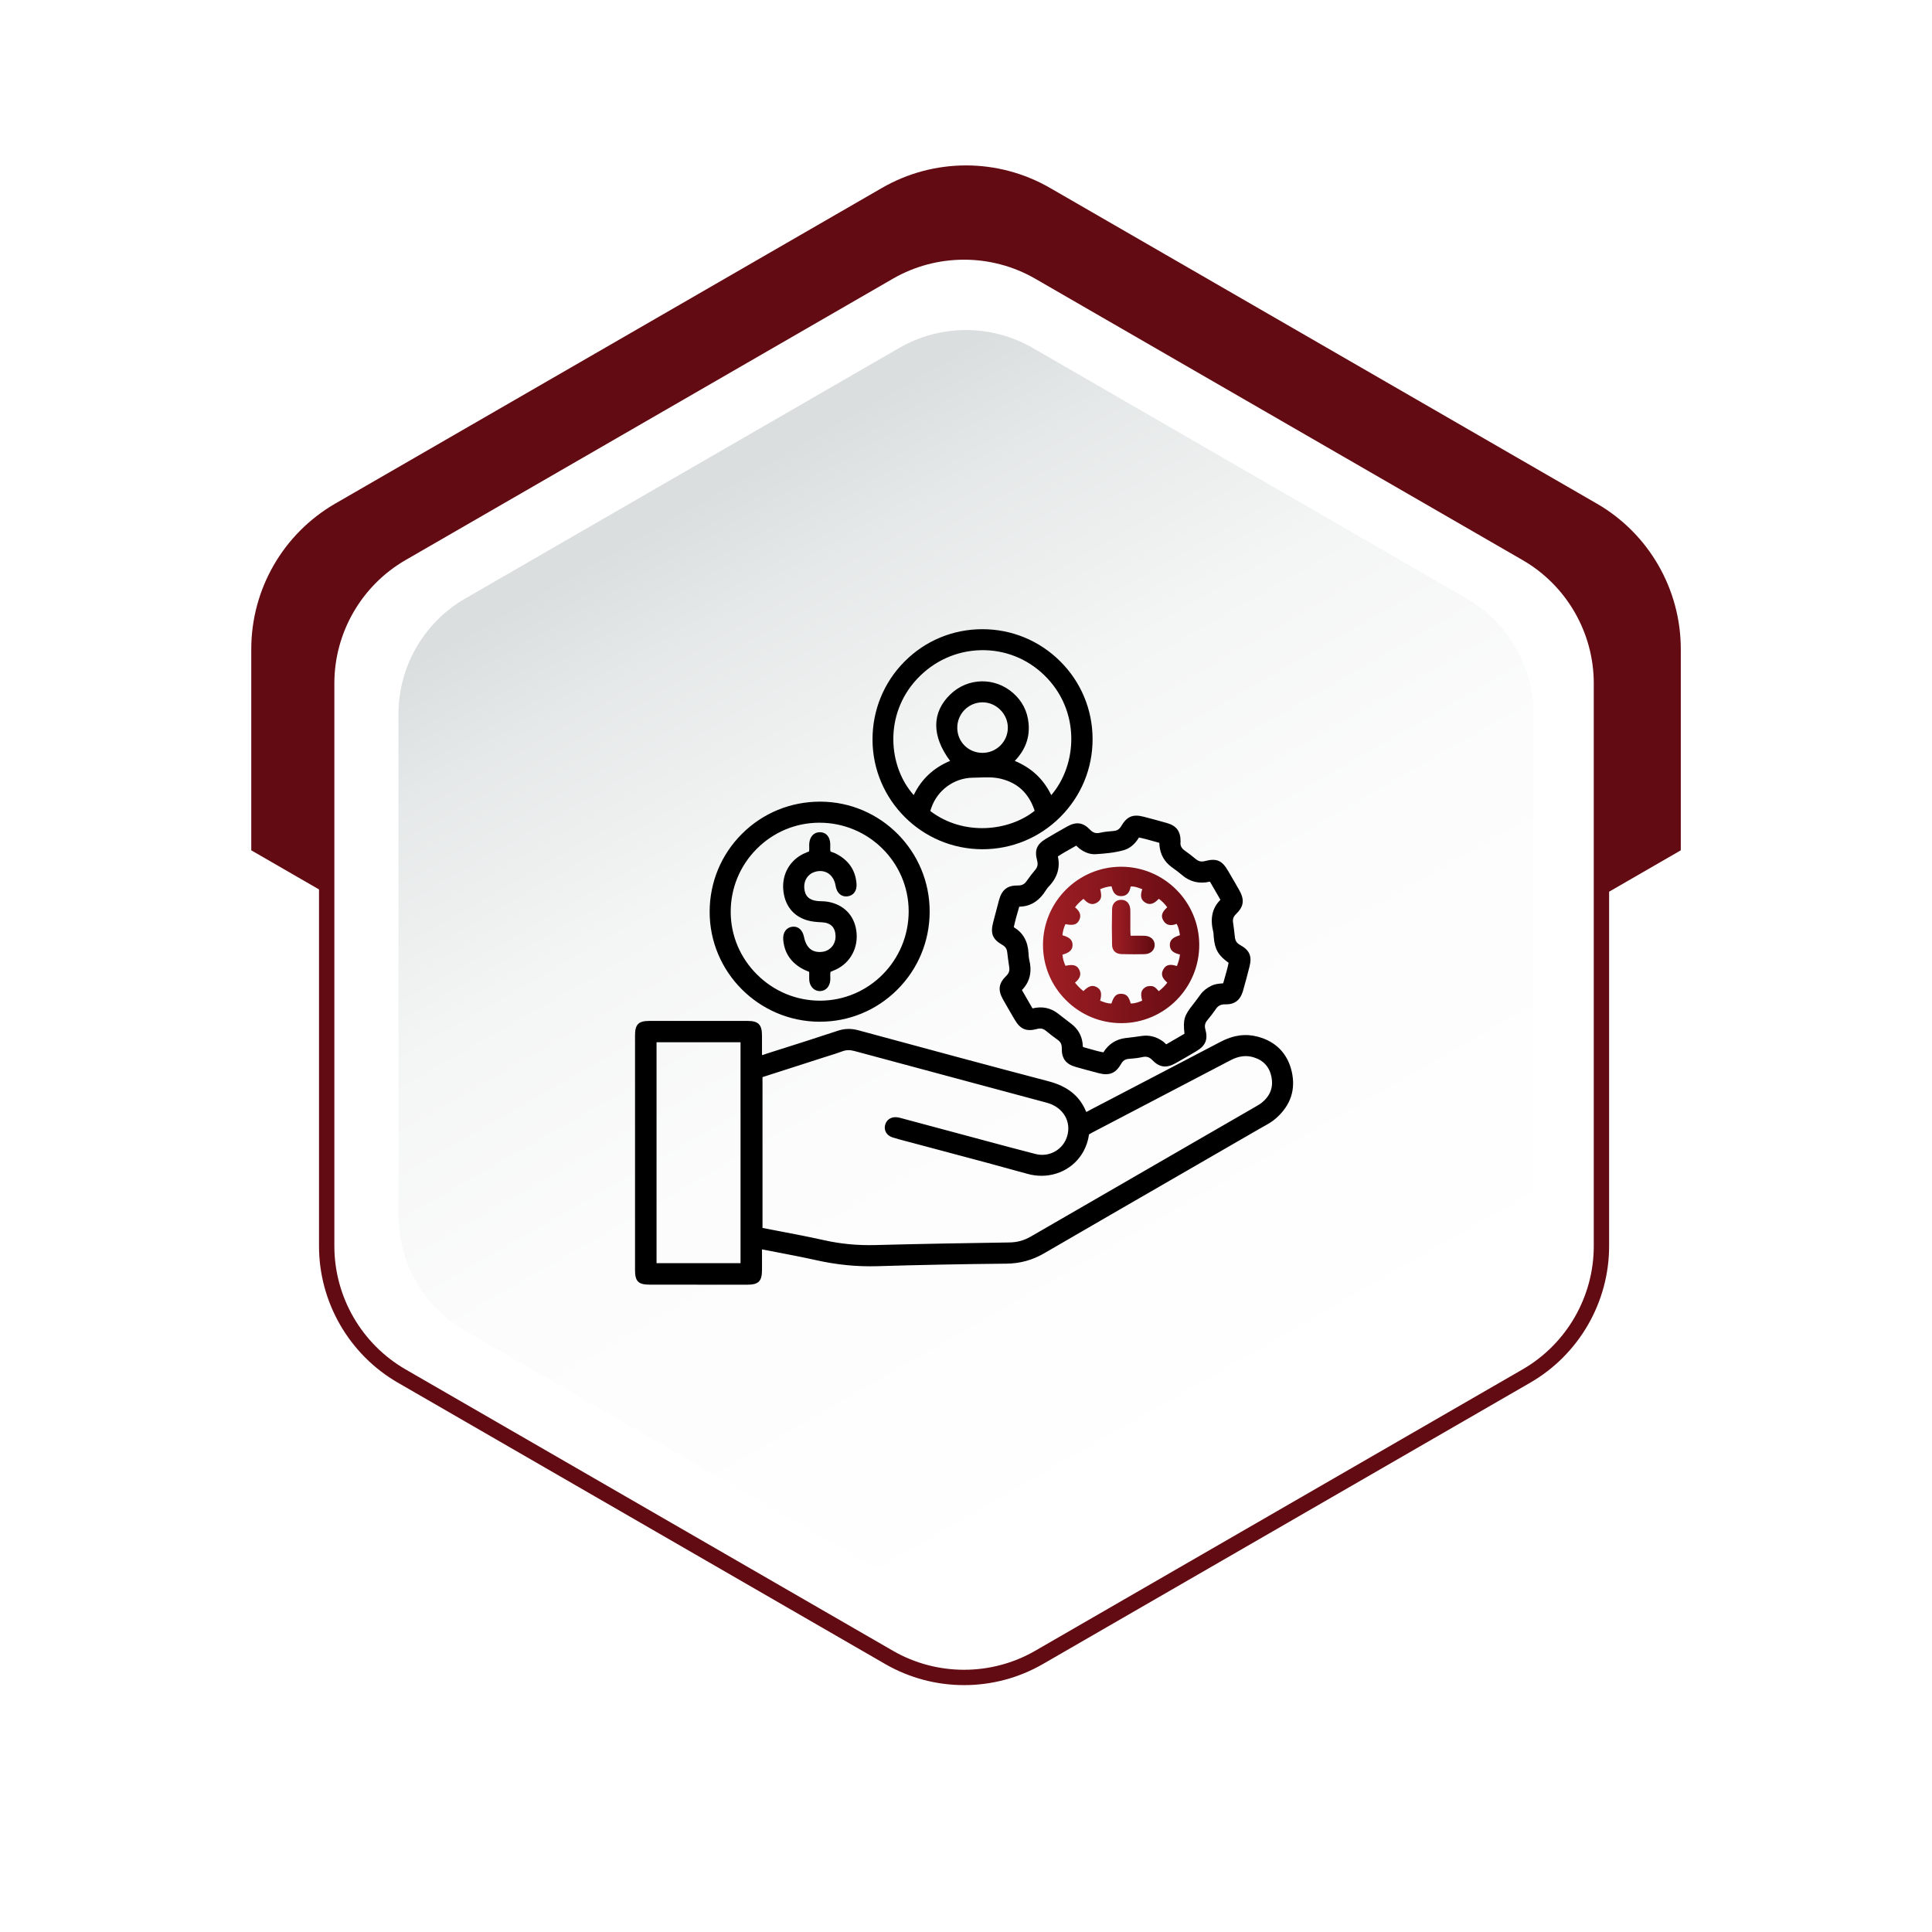 <svg xmlns="http://www.w3.org/2000/svg" xmlns:xlink="http://www.w3.org/1999/xlink" id="Layer_1" data-name="Layer 1" viewBox="0 0 1500 1500"><defs><style>      .cls-1 {        fill: url(#linear-gradient-2);      }      .cls-2 {        fill: url(#linear-gradient-4);      }      .cls-3 {        fill: url(#linear-gradient-3);      }      .cls-4 {        fill: url(#linear-gradient-5);      }      .cls-5 {        fill: #fff;        filter: url(#drop-shadow-2);      }      .cls-6 {        fill: url(#linear-gradient);      }      .cls-7 {        fill: #630b12;      }    </style><filter id="drop-shadow-2" x="171.28" y="116.18" width="1307.52" height="1415.76" filterUnits="userSpaceOnUse"></filter><linearGradient id="linear-gradient" x1="966.66" y1="1126.54" x2="537.88" y2="379.43" gradientUnits="userSpaceOnUse"><stop offset="0" stop-color="#fff"></stop><stop offset=".44" stop-color="#fcfcfc"></stop><stop offset=".68" stop-color="#f4f5f5"></stop><stop offset=".88" stop-color="#e6e9e9"></stop><stop offset=".99" stop-color="#dadede"></stop></linearGradient><linearGradient id="linear-gradient-2" x1="810.78" y1="733.65" x2="930.09" y2="733.65" gradientUnits="userSpaceOnUse"><stop offset="0" stop-color="#9f1e24"></stop><stop offset="1" stop-color="#630b12"></stop></linearGradient><linearGradient id="linear-gradient-3" x1="809.78" y1="733.65" x2="931.09" y2="733.65" xlink:href="#linear-gradient-2"></linearGradient><linearGradient id="linear-gradient-4" x1="864.23" y1="719.74" x2="895.5" y2="719.74" xlink:href="#linear-gradient-2"></linearGradient><linearGradient id="linear-gradient-5" x1="863.24" y1="719.74" x2="896.5" y2="719.74" xlink:href="#linear-gradient-2"></linearGradient></defs><path class="cls-5" d="M1154.64,453.12l-194.09-112.06-156.63-90.43c-33.37-19.27-74.49-19.27-107.86,0l-350.72,202.49c-33.37,19.27-53.93,54.88-53.93,93.41v404.97c0,38.54,20.56,74.15,53.93,93.41l350.72,202.49c33.37,19.27,74.49,19.27,107.86,0l350.72-202.49c33.37-19.27,53.93-54.88,53.93-93.41v-404.97c0-38.54-20.56-74.15-53.93-93.41Z"></path><path class="cls-6" d="M1138.8,464.7l-186.49-107.67-150.5-86.89c-32.07-18.51-71.57-18.51-103.64,0l-336.98,194.56c-32.07,18.51-51.82,52.73-51.82,89.76v389.11c0,37.03,19.75,71.24,51.82,89.76l336.98,194.56c32.07,18.51,71.57,18.51,103.64,0l336.98-194.56c32.07-18.51,51.82-52.73,51.82-89.76v-389.11c0-37.03-19.75-71.24-51.82-89.76Z"></path><path class="cls-7" d="M1239.67,390.95l-234.86-135.6-189.54-109.43c-40.39-23.32-90.14-23.32-130.53,0l-424.4,245.03c-40.39,23.32-65.26,66.41-65.26,113.04v156.2l60.08,34.68v-164.36c0-41.58,22.19-80.01,58.2-100.8l378.46-218.5c36.01-20.79,80.38-20.79,116.4,0l378.46,218.5c36.01,20.79,58.2,59.22,58.2,100.8v164.36l60.08-34.68v-156.2c0-46.63-24.88-89.72-65.26-113.04Z"></path><path class="cls-7" d="M748.5,1308.32c-21.15,0-42.31-5.45-61.18-16.34l-378.46-218.5c-37.73-21.79-61.18-62.39-61.18-105.96v-437c0-43.57,23.44-84.17,61.18-105.96l378.46-218.5c37.74-21.78,84.62-21.78,122.35,0l378.46,218.5c37.73,21.79,61.18,62.39,61.18,105.96v437c0,43.57-23.44,84.17-61.18,105.96l-378.46,218.5c-18.87,10.89-40.02,16.34-61.18,16.34ZM748.5,201.62c-19.09,0-38.19,4.92-55.22,14.75l-378.46,218.5c-34.06,19.67-55.22,56.31-55.22,95.64v437c0,39.33,21.16,75.98,55.22,95.65l378.46,218.5c34.06,19.66,76.38,19.66,110.44,0l378.46-218.5c34.06-19.67,55.22-56.31,55.22-95.65v-437c0-39.33-21.16-75.98-55.22-95.64l-378.46-218.5c-17.03-9.83-36.13-14.75-55.22-14.75Z"></path><g><g><path d="M1000.9,832.15c-3.13-13.35-11.68-21.88-24.96-25.39-9.58-2.53-18.62-.77-27.34,3.81-33.55,17.62-67.16,35.13-100.77,52.65-1.74.91-3.39,2.2-5.74,2.36-4.96-13.64-14.97-20.63-28.59-24.2-49.24-12.91-98.38-26.24-147.52-39.56-5.18-1.4-9.9-1.36-15.04.36-18.21,6.08-36.52,11.83-54.82,17.63-1.92.61-3.78,1.72-6.53,1.24,0-5.71.03-11.51,0-17.31-.04-7.2-1.97-9.13-9.2-9.13-25.41-.02-50.82-.02-76.24,0-7.27,0-9.12,1.86-9.13,9.11,0,60.79,0,121.58,0,182.37,0,7.62,1.7,9.3,9.41,9.3,25.24,0,50.48.01,75.72,0,7.6,0,9.4-1.79,9.44-9.37.03-5.97,0-11.95,0-18.5,15.4,3.04,29.93,5.62,44.3,8.84,15.66,3.5,31.37,5.15,47.46,4.66,33.29-1.02,66.6-1.63,99.9-1.96,10.29-.1,19.42-2.55,28.31-7.72,55.76-32.41,111.66-64.58,167.49-96.85,4.15-2.4,8.53-4.49,12.17-7.68,10.57-9.29,14.88-20.88,11.65-34.67ZM576.95,982.7h-69.2v-175.49h69.2v175.49ZM981.08,857.54c-1.84,1.51-3.99,2.67-6.06,3.87-57.93,33.46-115.88,66.88-173.77,100.41-5.52,3.2-11.17,4.73-17.57,4.82-34.68.51-69.36,1.11-104.02,2.02-13.65.36-26.99-.84-40.32-3.83-16.22-3.64-32.61-6.53-49.32-9.82v-120.22c16.18-5.2,32.17-10.34,48.16-15.48,5.06-1.63,10.18-3.1,15.15-4.96,3.55-1.33,6.83-1.31,10.49-.32,49.81,13.46,99.66,26.78,149.48,40.18,13.51,3.63,20.83,15.69,17.26,28.19-3.3,11.55-15.15,18.53-27.04,15.49-17.77-4.54-35.46-9.38-53.18-14.12-16.89-4.52-33.77-9.07-50.66-13.59-1.16-.31-2.33-.64-3.52-.76-3.55-.37-6.25,1.42-7.05,4.57-.77,3.02.83,6.04,4.33,7.14,5.23,1.65,10.57,2.94,15.86,4.36,29.63,7.96,59.33,15.67,88.88,23.94,19.83,5.55,37.98-5.29,43.68-21.93.89-2.59,1.5-5.26,1.74-7.94,1.23-.71,2.24-1.35,3.3-1.9,35.86-18.75,71.74-37.49,107.59-56.26,6.19-3.24,12.58-4.48,19.37-2.41,8.51,2.59,13.7,8.45,15.32,17.06,1.62,8.63-1.3,15.92-8.1,21.5Z"></path><path d="M541.38,997.4c-12.31,0-24.62,0-36.94,0-8.84,0-11.4-2.54-11.4-11.29,0-60.79,0-121.58,0-182.37,0-8.4,2.7-11.1,11.12-11.1,25.41-.02,50.83-.02,76.24,0,8.32,0,11.15,2.81,11.2,11.12.02,4.02.02,8.05.01,12.05v3.35c.89-.11,1.7-.41,2.59-.75.45-.17.89-.33,1.33-.47l7.32-2.32c15.59-4.93,31.71-10.04,47.47-15.3,5.38-1.8,10.53-1.93,16.19-.39l7.61,2.06c45.82,12.41,93.2,25.25,139.89,37.49,14.97,3.92,24.34,11.52,29.34,23.84.78-.27,1.51-.69,2.32-1.16.41-.24.82-.47,1.24-.69l6.24-3.25c31-16.16,63.05-32.87,94.53-49.39,9.87-5.18,19.28-6.48,28.78-3.97,14.02,3.7,23.14,13,26.39,26.87,3.33,14.22-.8,26.54-12.28,36.62-2.98,2.62-6.39,4.51-9.69,6.34-.94.52-1.87,1.04-2.8,1.57-17.36,10.03-34.72,20.06-52.09,30.08-37.85,21.85-76.98,44.44-115.4,66.77-9.07,5.27-18.65,7.88-29.29,7.99-35.66.35-68.32.99-99.86,1.96-15.94.49-31.62-1.05-47.95-4.7-9.89-2.21-19.73-4.1-30.15-6.1-3.86-.74-7.76-1.49-11.72-2.26v3.61c0,4.28.01,8.37,0,12.47-.04,8.7-2.71,11.35-11.43,11.35-12.93,0-25.86,0-38.79,0ZM542.28,796.59c-12.71,0-25.41,0-38.12.01-6.2,0-7.13.93-7.13,7.11,0,60.79,0,121.58,0,182.37,0,6.48.83,7.3,7.41,7.3,25.24,0,50.48.01,75.72,0,6.51,0,7.41-.9,7.44-7.38.02-4.09.01-8.17,0-12.44v-6.05c0-.6.26-1.16.72-1.54s1.07-.53,1.65-.42c4.77.94,9.46,1.84,14.08,2.73,10.45,2,20.32,3.89,30.27,6.12,16,3.58,31.36,5.08,46.96,4.61,31.56-.96,64.25-1.6,99.94-1.96,10.07-.1,18.75-2.47,27.33-7.45,38.43-22.34,77.56-44.93,115.41-66.78,17.36-10.02,34.73-20.05,52.09-30.08.95-.55,1.9-1.08,2.86-1.61,3.26-1.81,6.34-3.51,8.99-5.84,10.28-9.04,13.99-20.04,11.03-32.71h0c-2.93-12.52-10.85-20.57-23.52-23.92-8.48-2.24-16.96-1.05-25.9,3.65-31.48,16.53-63.54,33.24-94.54,49.4l-6.24,3.25c-.36.19-.72.4-1.09.61-1.48.85-3.16,1.82-5.43,1.98-.88.06-1.71-.47-2.01-1.31-4.34-11.93-12.99-19.22-27.22-22.95-46.71-12.25-94.1-25.08-139.92-37.5l-7.61-2.06c-4.93-1.34-9.21-1.23-13.88.32-15.79,5.28-31.93,10.39-47.53,15.32l-7.32,2.32c-.38.12-.75.26-1.13.4-1.62.61-3.64,1.37-6.33.9-.96-.16-1.66-1-1.66-1.97v-5.28c.01-3.99.02-8,0-12.02-.04-6.08-1.11-7.14-7.21-7.15-12.71,0-25.41-.01-38.12-.01ZM576.95,984.7h-69.2c-1.1,0-2-.89-2-2v-175.49c0-1.1.89-2,2-2h69.2c1.1,0,2,.89,2,2v175.49c0,1.1-.89,2-2,2ZM509.74,980.7h65.21v-171.5h-65.21v171.5ZM674.93,970.73c-12.4,0-24.23-1.3-36.03-3.94-11.28-2.53-22.39-4.65-34.16-6.9-5.01-.96-10.04-1.92-15.11-2.92-.94-.18-1.61-1-1.61-1.96v-120.22c0-.87.56-1.64,1.39-1.9l48.15-15.48c1.45-.47,2.91-.92,4.37-1.38,3.54-1.1,7.19-2.24,10.69-3.55,3.74-1.4,7.46-1.52,11.71-.38,31.37,8.48,63.28,17.04,94.14,25.32,18.45,4.95,36.89,9.9,55.34,14.86,7.33,1.97,13.23,6.35,16.62,12.33,3.12,5.51,3.85,12.02,2.04,18.34-3.64,12.75-16.58,20.17-29.45,16.87-13.21-3.38-26.6-6.98-39.54-10.46-4.55-1.22-9.1-2.45-13.66-3.67-9.4-2.51-18.8-5.04-28.2-7.56-7.49-2.01-14.97-4.02-22.46-6.03l-.19-.05c-1.06-.28-2.05-.55-3.02-.65-2.55-.27-4.34.85-4.91,3.07-.54,2.14.63,4,3,4.75,3.78,1.19,7.71,2.22,11.51,3.21,1.42.37,2.85.74,4.27,1.13,9,2.42,18.01,4.81,27.02,7.21,20.3,5.4,41.3,10.98,61.87,16.74,17.78,4.98,35.52-3.9,41.25-20.66.87-2.54,1.42-5.05,1.65-7.48.06-.64.43-1.22.99-1.54.39-.23.77-.45,1.12-.66.77-.45,1.49-.88,2.25-1.28l37.66-19.69c23.31-12.18,46.62-24.37,69.93-36.57,7.24-3.79,14.07-4.62,20.88-2.55,9.16,2.79,14.94,9.22,16.7,18.6,1.72,9.18-1.32,17.28-8.79,23.41h0c-1.73,1.42-3.66,2.53-5.53,3.6l-.8.46c-17.3,10-34.61,19.99-51.91,29.98-39.95,23.07-81.25,46.92-121.85,70.43-5.75,3.33-11.81,4.99-18.54,5.09-30.64.45-66.95,1.04-104,2.02-1.6.04-3.2.06-4.78.06ZM592.02,953.37c4.51.88,9,1.74,13.47,2.59,11.28,2.15,22.94,4.38,34.29,6.92,12.98,2.91,26.01,4.14,39.83,3.78,37.07-.98,73.4-1.57,104.05-2.02,6.11-.09,11.38-1.54,16.6-4.55,40.6-23.51,81.91-47.36,121.86-70.43,17.31-9.99,34.61-19.98,51.91-29.98l.81-.47c1.8-1.03,3.51-2.01,4.98-3.22h0c6.37-5.23,8.86-11.82,7.4-19.59-1.49-7.94-6.18-13.16-13.94-15.52-5.76-1.75-11.6-1.01-17.87,2.27-23.3,12.2-46.62,24.39-69.93,36.57l-37.66,19.69c-.66.35-1.31.73-2.06,1.18-.09.06-.19.11-.29.17-.3,2.42-.88,4.89-1.73,7.38-5.23,15.28-19.33,24.73-35.1,24.74-3.61,0-7.31-.5-11.01-1.53-20.55-5.75-41.53-11.33-61.82-16.72-9.01-2.4-18.03-4.79-27.03-7.21-1.41-.38-2.83-.75-4.24-1.12-3.85-1.01-7.83-2.05-11.7-3.27-4.34-1.37-6.72-5.38-5.66-9.54,1.06-4.15,4.66-6.54,9.19-6.06,1.28.13,2.48.46,3.64.77l.19.05c7.49,2.01,14.98,4.02,22.46,6.03,9.4,2.52,18.79,5.05,28.19,7.56,4.55,1.22,9.11,2.44,13.66,3.67,12.93,3.48,26.31,7.08,39.5,10.45,10.76,2.75,21.58-3.44,24.62-14.1,1.51-5.28.91-10.7-1.68-15.27-2.85-5.04-7.89-8.75-14.18-10.44-18.44-4.96-36.89-9.91-55.34-14.86-30.86-8.28-62.77-16.84-94.15-25.32-3.44-.93-6.3-.85-9.27.26-3.6,1.35-7.31,2.51-10.9,3.62-1.45.45-2.89.9-4.33,1.37l-46.77,15.04v117.12Z"></path></g><g><path d="M762.74,657.35c46.12.01,83.57-37.43,83.53-83.52-.03-46.08-37.53-83.41-83.7-83.34-46.13.08-83.26,37.47-83.16,83.76.1,45.9,37.38,83.08,83.33,83.09ZM805.09,630.6c-21.67,17.88-58.72,20.21-84.48.3-.62-1.53.1-2.95.6-4.38,5-14.39,18.66-24.5,33.94-24.72,7.51-.11,15.09-.93,22.52.91,13.54,3.36,22.45,11.82,27.12,24.88.35.97.62,1.96.31,3.01ZM741.22,565.02c-.02-11.94,9.64-21.68,21.53-21.73,11.76-.05,21.69,9.85,21.72,21.64.03,11.87-9.69,21.57-21.64,21.58-12.05.02-21.6-9.48-21.61-21.5ZM710.57,525.76c27.53-29.43,72.97-30.72,101.54-3.04,30.13,29.19,26.71,73.97,3.54,98.21-6.07-14.2-16.36-23.96-31.37-29.42,8.91-8.29,13.41-17.96,12.34-29.64-.81-8.89-4.66-16.46-11.42-22.38-13.32-11.66-33.2-11.21-45.9.98-14.26,13.68-13.8,31.84,1.57,51.18-14.48,5.29-24.86,14.92-30.84,29.17-21.51-21.46-27.39-65.19.55-95.07Z"></path><path d="M762.77,659.35h-.03c-46.95-.02-85.23-38.18-85.32-85.09-.05-22.92,8.77-44.45,24.83-60.62,16.06-16.17,37.48-25.1,60.33-25.14h.15c22.81,0,44.25,8.85,60.41,24.94,16.19,16.12,25.12,37.57,25.14,60.39.02,22.82-8.87,44.28-25.03,60.45-16.16,16.17-37.64,25.07-60.47,25.07ZM762.72,492.49h-.14c-21.77.04-42.2,8.55-57.5,23.96-15.31,15.42-23.71,35.94-23.67,57.8.09,44.71,36.58,81.09,81.33,81.1h.03c21.77,0,42.24-8.49,57.65-23.9,15.4-15.41,23.88-35.87,23.86-57.62-.02-21.75-8.53-42.19-23.96-57.56-15.4-15.34-35.85-23.78-57.6-23.78ZM763.09,646.91c-15.55,0-31.25-4.81-43.7-14.43-.28-.22-.5-.51-.63-.84-.82-2.03-.14-3.88.36-5.22.07-.19.14-.37.2-.56,5.34-15.35,19.72-25.82,35.8-26.06,1.57-.02,3.15-.08,4.72-.13,5.99-.21,12.18-.42,18.31,1.1,13.96,3.47,23.56,12.26,28.52,26.15.46,1.27.81,2.67.34,4.25-.11.38-.34.72-.64.97-11.93,9.84-27.53,14.77-43.27,14.77ZM722.36,629.74c26.08,19.73,61.3,15.46,80.86-.19-.02-.36-.14-.78-.32-1.28-4.55-12.72-12.96-20.45-25.72-23.61-5.59-1.39-11.24-1.19-17.21-.98-1.6.06-3.2.11-4.8.13-14.4.21-27.3,9.61-32.08,23.38-.07.21-.15.42-.23.63-.32.85-.52,1.44-.49,1.93ZM805.09,630.6h0,0ZM815.64,622.93c-.12,0-.24-.01-.36-.03-.66-.12-1.22-.56-1.48-1.18-5.9-13.81-15.79-23.08-30.22-28.33-.65-.24-1.14-.8-1.27-1.48-.14-.68.09-1.39.6-1.86,8.85-8.23,12.68-17.39,11.71-27.99-.77-8.4-4.39-15.48-10.75-21.06-12.59-11.03-31.16-10.63-43.2.92-13.46,12.91-12.84,30.14,1.75,48.5.4.5.53,1.17.36,1.78s-.63,1.11-1.24,1.33c-14.03,5.12-24.02,14.57-29.68,28.06-.26.61-.8,1.06-1.45,1.19-.65.13-1.33-.08-1.8-.55-22.74-22.68-27.96-67.42.5-97.85l1.46,1.36-1.46-1.36c13.76-14.71,32.27-23.09,52.12-23.58,19.56-.48,38.14,6.78,52.27,20.47,14.41,13.95,22.35,32.56,22.37,52.39.02,18.41-6.83,36.14-18.77,48.63-.38.4-.9.62-1.44.62ZM787.87,590.77c13,5.41,22.31,14.14,28.33,26.57,20.26-23.58,23.01-65.59-5.49-93.19-13.35-12.93-30.88-19.79-49.39-19.34-18.77.46-36.28,8.39-49.3,22.31-26.02,27.82-22.29,68.24-2.61,90.18,5.9-12.3,15.38-21.21,28.24-26.53-14.42-19.41-14.36-37.7.26-51.73,13.54-13,34.43-13.45,48.59-1.05,7.16,6.27,11.23,14.24,12.09,23.7,1,10.97-2.51,20.51-10.73,29.08ZM762.8,588.52c-13.21,0-23.56-10.31-23.58-23.49-.02-13.03,10.53-23.68,23.52-23.73,6.24-.03,12.13,2.44,16.65,6.94,4.54,4.52,7.05,10.44,7.07,16.69.01,6.28-2.44,12.19-6.92,16.65-4.47,4.46-10.41,6.92-16.71,6.93h-.03ZM762.83,545.29h-.07c-10.79.04-19.56,8.89-19.54,19.73h0c.02,10.94,8.62,19.5,19.59,19.5h.03c5.24,0,10.18-2.05,13.9-5.76,3.72-3.71,5.75-8.61,5.74-13.82-.01-5.18-2.1-10.11-5.89-13.87-3.75-3.73-8.63-5.78-13.75-5.78Z"></path></g><g><path d="M829.51,643.44c-5.54,3.09-11.03,6.28-16.48,9.53-6.33,3.76-7.83,7.43-5.9,14.64.92,3.44.44,6.34-1.92,9.09-2.34,2.73-4.5,5.63-6.58,8.57-2.05,2.9-4.58,4.26-8.24,4.21-7.45-.1-10.88,2.66-12.87,9.95-1.59,5.78-3.08,11.6-4.57,17.4-1.94,7.51-.51,11.2,6.15,14.99,2.97,1.69,4.52,3.98,4.88,7.33.42,3.92,1.02,7.82,1.58,11.72.48,3.32-.55,5.91-3,8.29-5.2,5.07-5.72,9.33-2.16,15.68,3.02,5.39,6.12,10.73,9.26,16.04,3.86,6.53,7.55,8.07,15.07,6.05,3.31-.89,6-.29,8.6,1.85,2.91,2.4,5.9,4.72,8.98,6.89,2.94,2.08,4.12,4.73,4.05,8.33-.13,6.94,2.58,10.49,9.19,12.37,5.93,1.69,11.89,3.3,17.86,4.85,7.58,1.98,11.5.4,15.4-6.42,1.71-3,4.06-4.41,7.42-4.68,3.42-.28,6.87-.56,10.2-1.33,3.95-.91,6.91.03,9.71,2.95,4.77,4.98,9.21,5.53,15.29,2.15,5.54-3.08,11.02-6.29,16.48-9.53,6.27-3.73,7.94-7.62,5.99-14.62-.98-3.52-.31-6.32,2-9.04,2.21-2.61,4.32-5.34,6.24-8.18,2.21-3.25,4.92-4.83,9.02-4.73,6.6.16,10.1-2.61,11.96-9.03,1.81-6.25,3.44-12.56,5.06-18.87,1.81-7.08.23-10.84-6.29-14.43-2.98-1.64-4.67-3.91-5.07-7.23-.47-3.91-.86-7.84-1.47-11.74-.52-3.36.48-5.91,2.93-8.29,5.39-5.22,5.88-9.45,2.13-16.09-2.86-5.08-5.81-10.11-8.76-15.14-4.22-7.21-7.58-8.63-15.75-6.5-3.26.85-6.03.31-8.63-1.85-2.77-2.3-5.64-4.49-8.57-6.58-3.08-2.19-4.63-4.98-4.11-8.64.03-7.11-2.51-10.6-9.18-12.5-5.93-1.69-11.89-3.3-17.86-4.85-7.61-1.98-11.32-.47-15.38,6.44-1.73,2.94-4.09,4.4-7.46,4.66-3.42.27-6.87.55-10.2,1.32-3.95.91-6.9-.07-9.7-2.98-4.77-4.98-9.15-5.49-15.28-2.07ZM850.5,661.17c7.16-.44,14.39-1.07,21.34-3.01,5.17-1.45,8.72-5.28,11.45-10.16,6.31,1.15,12.29,3.1,18.04,4.63,1.11,1.35.74,2.61.86,3.78.68,6.32,3.48,11.4,8.64,15.17,2.77,2.02,5.58,4.02,8.17,6.26,6.25,5.39,13.32,6.65,21.37,4.33,3.24,5.6,6.39,11.05,9.7,16.78-7.65,6.81-8.36,15.17-6.13,24.24.32,1.32.28,2.73.39,4.1.8,9.36,3.25,13.47,11.76,19.31-1.08,6.15-3.13,12.27-4.84,18.62-3.31.47-6.61.34-9.63,1.77-3.16,1.51-5.9,3.48-7.98,6.32-1.83,2.49-3.62,5.01-5.54,7.43-7.03,8.86-7.7,11.08-6.34,22.9-5.17,3.01-10.61,6.17-15.92,9.26-1.93-.16-2.67-1.73-3.89-2.61-4.65-3.39-9.73-4.88-15.5-3.98-4.06.64-8.16,1.11-12.24,1.59-7.36.87-12.77,4.64-16.54,11.34-6.25-1.01-12.2-3.07-18-4.58-1.35-1.56-.97-3.21-1.17-4.69-.76-5.58-3.41-10-7.82-13.41-3.53-2.73-7.06-5.45-10.6-8.17-5.74-4.4-12.12-5.27-19.44-3.2-3.37-5.84-6.52-11.31-9.73-16.88,6.95-6.48,8.36-14.18,6.23-22.84-.45-1.82-.5-3.74-.62-5.63-.52-8.28-3.88-14.86-11.67-18.99,1.27-6.41,3.1-12.59,5-18.97,9.61.43,16-4.44,20.72-12.12.63-1.02,1.37-1.99,2.2-2.85,6.19-6.4,8.76-13.82,6.27-22.85,5.22-3.75,10.94-6.47,16.2-9.69,1.85.3,2.66,1.77,3.85,2.69,3.38,2.61,7.28,4.36,11.41,4.11Z"></path><path d="M858.72,834.03c-1.73,0-3.65-.29-5.81-.85-6.58-1.71-12.43-3.3-17.9-4.87-7.5-2.14-10.78-6.56-10.64-14.33.06-3.04-.9-5.04-3.2-6.66-2.93-2.07-5.9-4.35-9.09-6.99-2.11-1.74-4.15-2.18-6.81-1.46-8.29,2.23-12.98.34-17.31-6.96-3.62-6.12-6.57-11.23-9.29-16.08-4.03-7.19-3.3-12.43,2.51-18.09,2.07-2.02,2.79-3.98,2.42-6.58l-.24-1.67c-.48-3.31-.98-6.73-1.35-10.12-.29-2.69-1.45-4.43-3.88-5.81-7.43-4.22-9.29-8.73-7.1-17.22l.34-1.32c1.36-5.29,2.77-10.75,4.24-16.12,2.26-8.23,6.55-11.54,14.83-11.42.06,0,.11,0,.17,0,2.83,0,4.76-1.01,6.42-3.37,2.47-3.5,4.59-6.27,6.69-8.72,1.84-2.15,2.29-4.33,1.5-7.27-2.16-8.07-.31-12.64,6.81-16.88,6.11-3.63,11.52-6.76,16.53-9.55,7.02-3.91,12.31-3.18,17.69,2.44,2.36,2.46,4.62,3.16,7.81,2.42,3.55-.82,7.24-1.11,10.49-1.37,2.74-.22,4.5-1.32,5.9-3.69,4.5-7.65,9.11-9.57,17.61-7.36,6.4,1.66,12.26,3.25,17.9,4.86,7.49,2.13,10.67,6.45,10.63,14.43,0,.09,0,.18-.02.27-.39,2.72.66,4.86,3.3,6.73,3.04,2.17,5.97,4.41,8.69,6.67,2.06,1.71,4.17,2.16,6.85,1.46,9.06-2.36,13.26-.63,17.98,7.42l.19.33c2.84,4.85,5.78,9.86,8.59,14.84,4.23,7.5,3.53,12.69-2.48,18.51-2.05,1.99-2.75,3.94-2.35,6.54.44,2.83.77,5.7,1.09,8.48.13,1.11.25,2.22.39,3.32.31,2.59,1.56,4.35,4.05,5.72,7.27,4,9.3,8.67,7.26,16.67-1.63,6.38-3.24,12.63-5.07,18.94-2.13,7.33-6.57,10.66-13.93,10.47-3.3-.09-5.41,1.04-7.32,3.85-1.88,2.77-4.02,5.57-6.37,8.35-1.9,2.25-2.38,4.4-1.6,7.21,2.17,7.78.17,12.67-6.89,16.87-6.41,3.81-11.66,6.85-16.53,9.56-6.89,3.84-12.35,3.06-17.7-2.52-2.34-2.44-4.6-3.13-7.82-2.39-3.5.81-7.05,1.1-10.49,1.38-2.75.23-4.5,1.33-5.84,3.68-3.23,5.67-6.72,8.22-11.83,8.22ZM807.53,794.55c2.56,0,4.9.9,7.09,2.7,3.11,2.57,6.01,4.8,8.86,6.8,3.37,2.38,4.98,5.65,4.89,10-.11,5.95,1.99,8.77,7.74,10.42,5.44,1.55,11.27,3.14,17.81,4.84,6.78,1.77,9.73.54,13.16-5.48,1.99-3.49,4.93-5.35,8.99-5.68,3.29-.27,6.7-.54,9.91-1.29,4.6-1.07,8.28.05,11.6,3.51,4.08,4.26,7.57,4.74,12.87,1.79,4.83-2.69,10.05-5.71,16.43-9.5,5.54-3.3,6.78-6.3,5.09-12.37-1.15-4.12-.39-7.57,2.39-10.86,2.26-2.67,4.32-5.36,6.11-8.01,2.67-3.94,6.09-5.74,10.72-5.6,5.66.13,8.35-1.92,9.99-7.6,1.81-6.25,3.42-12.46,5.04-18.81,1.59-6.22.35-9.07-5.32-12.19-3.62-1.99-5.62-4.85-6.09-8.74-.14-1.12-.26-2.23-.39-3.35-.31-2.74-.64-5.57-1.07-8.32-.61-3.93.5-7.11,3.52-10.03,4.71-4.56,5.12-7.75,1.78-13.68-2.79-4.95-5.72-9.95-8.55-14.78l-.19-.33c-3.81-6.5-6.2-7.49-13.52-5.58-3.94,1.03-7.35.29-10.41-2.25-2.65-2.2-5.49-4.38-8.45-6.49-3.83-2.73-5.5-6.23-4.95-10.4,0-6.16-1.96-8.8-7.73-10.45-5.62-1.6-11.44-3.18-17.82-4.84-6.75-1.75-9.58-.57-13.16,5.52-2.05,3.48-5,5.32-9.02,5.64-3.11.25-6.64.52-9.9,1.28-4.57,1.06-8.25-.07-11.59-3.55-4.1-4.28-7.47-4.72-12.87-1.71h0c-4.98,2.78-10.35,5.88-16.43,9.5-5.56,3.31-6.69,6.09-4.99,12.41,1.12,4.2.36,7.76-2.33,10.9-2.01,2.35-4.07,5.03-6.46,8.42-2.47,3.51-5.62,5.09-9.9,5.06-6.47-.11-9.13,1.97-10.92,8.48-1.46,5.33-2.87,10.78-4.23,16.06l-.34,1.32c-1.73,6.71-.61,9.45,5.21,12.75,3.53,2.01,5.46,4.9,5.88,8.85.36,3.32.85,6.7,1.33,9.97l.24,1.68c.56,3.85-.61,7.12-3.58,10.01-4.53,4.41-4.97,7.64-1.81,13.28,2.7,4.82,5.64,9.91,9.24,16,3.44,5.81,6.2,6.92,12.83,5.14,1.14-.31,2.24-.46,3.3-.46ZM829.51,643.44h0,0ZM857.68,821.24c-.11,0-.21,0-.32-.03-4.43-.72-8.68-1.94-12.8-3.12-1.86-.53-3.62-1.04-5.39-1.5-.39-.1-.74-.32-1.01-.63-1.46-1.7-1.53-3.48-1.58-4.77-.01-.32-.02-.64-.06-.95-.68-4.99-2.99-8.95-7.06-12.1-3.53-2.73-7.06-5.45-10.6-8.16-5.12-3.92-10.74-4.83-17.68-2.86-.88.25-1.82-.13-2.27-.92l-9.73-16.88c-.46-.81-.31-1.82.37-2.46,5.99-5.59,7.79-12.23,5.65-20.9-.43-1.72-.53-3.46-.62-5.14l-.05-.83c-.52-8.27-3.9-13.79-10.62-17.35-.78-.41-1.19-1.29-1.02-2.15,1.29-6.52,3.11-12.66,5.05-19.16.26-.88,1.09-1.47,2-1.42,8,.36,14.03-3.19,18.93-11.17.71-1.16,1.54-2.24,2.47-3.19,6.05-6.25,7.94-13.1,5.78-20.94-.22-.81.08-1.66.76-2.15,3.39-2.43,6.97-4.43,10.43-6.37,2.05-1.15,3.98-2.23,5.89-3.4.41-.25.89-.35,1.36-.27,1.94.31,3.1,1.48,3.95,2.33.28.28.55.55.8.75,3.44,2.65,6.82,3.89,10.07,3.7h0c6.45-.4,13.92-.98,20.92-2.94,4.12-1.15,7.38-4.08,10.24-9.21.42-.75,1.27-1.14,2.1-.99,4.56.83,8.91,2.06,13.11,3.25,1.72.49,3.41.97,5.08,1.41.41.11.77.34,1.03.66,1.29,1.57,1.28,3.12,1.28,4.15,0,.23,0,.46.02.68.63,5.87,3.19,10.38,7.83,13.77l1.02.74c2.43,1.77,4.94,3.6,7.28,5.61,5.59,4.81,11.97,6.1,19.52,3.93.88-.25,1.82.13,2.28.92l9.7,16.78c.47.82.31,1.86-.4,2.49-6.24,5.56-7.94,12.43-5.52,22.27.27,1.1.32,2.17.37,3.2.02.4.04.8.07,1.2.76,8.85,2.9,12.34,10.9,17.83.65.44.97,1.22.84,1.99-.78,4.46-2.08,8.97-3.33,13.32-.52,1.81-1.04,3.63-1.54,5.47-.21.77-.85,1.34-1.65,1.46-.96.14-1.91.23-2.83.31-2.24.21-4.36.4-6.22,1.29-3.15,1.5-5.52,3.37-7.24,5.7l-1.26,1.73c-1.39,1.9-2.82,3.87-4.32,5.76-6.71,8.45-7.2,10.25-5.92,21.44.09.79-.29,1.55-.98,1.95l-15.92,9.26c-.35.2-.76.3-1.16.26-2.08-.17-3.26-1.38-4.12-2.26-.28-.29-.54-.56-.78-.73-4.42-3.22-9-4.4-14.01-3.62-3.81.6-7.69,1.06-11.44,1.5l-.88.1c-6.65.79-11.57,4.17-15.04,10.34-.36.63-1.03,1.02-1.74,1.02ZM840.88,812.93c1.59.42,3.21.89,4.78,1.34,3.58,1.03,7.26,2.08,11,2.78,4.07-6.5,9.89-10.24,17.32-11.12l.88-.1c3.71-.44,7.55-.89,11.28-1.48,6.02-.95,11.73.51,16.98,4.34.51.37.92.79,1.29,1.17.48.49.79.78,1.1.94l14.12-8.21c-1.21-11.21-.24-14.07,6.9-23.07,1.45-1.83,2.86-3.76,4.23-5.63l1.27-1.74c2.12-2.88,4.97-5.15,8.73-6.94,2.5-1.19,5.08-1.43,7.58-1.66.44-.04.89-.08,1.34-.13.39-1.42.8-2.84,1.2-4.24,1.16-4.02,2.25-7.83,3.01-11.67-8.09-5.77-10.73-10.45-11.55-20.04-.04-.45-.06-.9-.08-1.35-.04-.88-.08-1.72-.26-2.44-2.62-10.68-.86-18.69,5.55-25.09l-8.15-14.1c-8.2,1.94-15.49.22-21.71-5.14-2.21-1.91-4.66-3.69-7.02-5.41l-1.02-.75c-5.52-4.04-8.7-9.61-9.44-16.57-.04-.36-.04-.73-.04-1.11,0-.53,0-.86-.11-1.15-1.45-.39-2.91-.8-4.39-1.22-3.68-1.04-7.48-2.12-11.37-2.9-3.24,5.29-7.15,8.52-11.92,9.86-7.38,2.06-15.09,2.67-21.75,3.08h0c-4.23.26-8.53-1.26-12.75-4.52-.46-.35-.85-.74-1.19-1.09-.47-.47-.81-.8-1.17-1-1.73,1.04-3.52,2.04-5.25,3.01-2.98,1.67-6.05,3.39-8.94,5.36,1.94,8.64-.45,16.51-7.11,23.39-.71.74-1.38,1.6-1.94,2.5-5.35,8.71-12.21,13-20.94,13.1-1.6,5.4-3.11,10.58-4.24,15.93,7.11,4.25,10.85,10.77,11.42,19.89l.05.86c.09,1.57.18,3.05.51,4.42,2.35,9.52.5,17.28-5.66,23.66l8.2,14.22c7.5-1.76,13.95-.47,19.68,3.93,3.54,2.72,7.08,5.44,10.61,8.17,4.88,3.77,7.76,8.72,8.58,14.72.06.44.08.88.1,1.34.03.84.07,1.39.31,1.87Z"></path></g><g><path d="M636.13,791.27c46.05.24,83.49-37.03,83.66-83.28.17-46-36.84-83.4-82.73-83.59-46.48-.19-84.01,37.03-84.1,83.42-.09,45.59,37.4,83.21,83.16,83.45ZM636.1,636.75c39.49-.08,71.27,31.36,71.38,70.63.11,39.42-31.44,71.39-70.59,71.54-39.1.14-71.43-31.82-71.57-70.76-.13-39.26,31.65-71.32,70.78-71.41Z"></path><path d="M636.57,793.27c-.15,0-.3,0-.45,0h0c-47.04-.24-85.24-38.58-85.15-85.45.05-22.93,8.99-44.43,25.18-60.53,16.15-16.06,37.65-24.89,60.56-24.89.12,0,.24,0,.37,0,46.89.19,84.89,38.59,84.71,85.59-.09,22.97-9.09,44.49-25.35,60.61-16.06,15.91-37.31,24.66-59.88,24.66ZM636.14,789.27c.14,0,.29,0,.43,0,21.51,0,41.76-8.34,57.07-23.5,15.5-15.36,24.08-35.89,24.16-57.79.17-44.8-36.05-81.4-80.74-81.58-.12,0-.23,0-.35,0-21.85,0-42.34,8.42-57.74,23.73-15.44,15.34-23.96,35.83-24,57.7-.09,44.68,36.33,81.22,81.18,81.45h0ZM636.63,780.91c-19.35,0-37.64-7.56-51.54-21.3-13.97-13.81-21.7-32.08-21.76-51.44-.07-19.57,7.51-37.99,21.33-51.89,13.76-13.83,32.02-21.48,51.44-21.52h.16c19.57,0,37.92,7.5,51.7,21.14,13.82,13.67,21.46,31.96,21.51,51.49.11,40.4-32.44,73.39-72.58,73.54h-.27ZM636.1,636.75v2c-18.34.04-35.61,7.26-48.61,20.34-13.07,13.14-20.23,30.57-20.17,49.06.06,18.29,7.37,35.56,20.58,48.62,13.15,13,30.45,20.15,48.74,20.15h.25c37.93-.14,68.7-31.33,68.6-69.53-.11-37.88-31.15-68.64-69.23-68.64h-.15v-2Z"></path></g><g><path class="cls-1" d="M810.78,733.62c-.03,32.95,27.03,59.88,60.05,59.76,32.75-.12,59.37-27.06,59.25-59.94-.12-32.89-26.85-59.53-59.7-59.49-32.74.04-59.58,26.9-59.61,59.68ZM833.26,704.59c2.26-3.18,4.86-5.62,8.03-8.09,2.79,2.95,5.74,6.18,10.29,3.16,2.64-1.76,2.93-4.11,1.41-9.89,3.28-1.48,6.66-2.55,10.79-2.71.88,3.88,1.9,7.94,7.11,7.64,4.39-.25,5.42-3.54,6.04-7.3,4-.74,7.34,1.1,11.17,2.28-1.32,3.93-2.58,7.87,1.96,10.41,2.94,1.65,5.54.65,9.44-3.58,3.16,1.99,5.66,4.68,8.03,7.93-2.8,2.79-6.16,5.56-3.26,10.01,2.5,3.82,6.07,3.01,9.74,1.53,2.11,3.44,2.62,7.12,3.24,10.78-6.05,1.69-8.18,3.64-7.99,7.19.18,3.41,2.23,5.11,7.89,6.31-.12,3.73-1.38,7.17-2.74,10.9-3.97-1.03-7.98-2.51-10.45,2.16-2.22,4.2.63,6.68,3.64,9.41-2.18,3.19-4.84,5.73-8,8.08-1.98-1.65-3.15-4.32-6.12-4.3-1.4,0-2.71.12-3.93.93-2.78,1.87-3.22,4.33-1.57,9.98-3.37,1.53-6.79,2.84-10.87,2.64-1.49-5.63-2.97-7.32-6.28-7.51-3.68-.21-5.26,1.39-7.2,7.48-3.82.36-7.23-1.21-10.7-2.53,1.63-5.95,1.16-8.45-1.82-10.21-3.03-1.78-5.68-.89-9.83,3.45-3.08-2.12-5.56-4.87-8.11-7.99,3.2-2.6,5.95-5.32,3.7-9.66-1.56-3-4.26-3.55-10.18-2.14-1.79-3.28-2.62-6.84-2.92-10.55,5.73-1.45,7.93-3.37,7.94-6.78,0-3.43-2.21-5.37-7.94-6.78.28-3.71,1.13-7.26,2.91-10.55,5.97,1.36,8.63.82,10.18-2.17,2.25-4.34-.51-7.05-3.61-9.57Z"></path><path class="cls-3" d="M870.6,794.37c-16.17,0-31.41-6.32-42.94-17.81-11.55-11.51-17.9-26.76-17.88-42.95h0c.03-33.42,27.22-60.64,60.61-60.68h.07c33.32,0,60.51,27.12,60.63,60.49.12,33.48-26.91,60.82-60.25,60.95h-.23ZM811.78,733.62c-.01,15.65,6.13,30.4,17.3,41.53,11.15,11.11,25.89,17.23,41.53,17.23h.23c32.24-.12,58.37-26.56,58.26-58.94-.11-32.27-26.41-58.5-58.63-58.5h-.07c-32.29.04-58.58,26.36-58.61,58.68h0ZM862.51,781.11c-3.15,0-6-1.12-8.78-2.21l-1.15-.45c-.48-.18-.74-.7-.61-1.19,1.66-6.07.88-7.76-1.36-9.08-2.22-1.3-4.34-1.18-8.61,3.28-.34.35-.88.41-1.29.13-3.11-2.14-5.57-4.82-8.31-8.18-.17-.2-.25-.47-.22-.73.03-.26.16-.51.36-.67,3.65-2.96,5.18-5.08,3.45-8.43-1.13-2.19-2.91-3.09-9.07-1.63-.44.11-.89-.1-1.11-.49-1.7-3.11-2.69-6.69-3.04-10.94-.04-.49.28-.93.75-1.05,5.98-1.51,7.18-3.35,7.19-5.82,0-2.49-1.2-4.34-7.18-5.81-.47-.12-.79-.56-.76-1.04.31-4.18,1.3-7.76,3.02-10.95.21-.39.66-.6,1.1-.5,6.17,1.41,7.95.5,9.07-1.66,1.73-3.34.23-5.42-3.35-8.33-.41-.33-.49-.92-.19-1.35,2.13-2.99,4.59-5.47,8.23-8.3.41-.32.98-.27,1.34.1l.12.12c3.18,3.37,5.37,5.24,8.89,2.89,1.95-1.3,2.56-2.88,1-8.8-.12-.47.11-.96.55-1.16,3.96-1.79,7.4-2.65,11.17-2.8.52-.04.91.31,1.01.78.97,4.3,1.91,7.11,6.08,6.87,3.43-.19,4.44-2.42,5.12-6.47.07-.41.39-.74.8-.82,3.36-.62,6.3.43,9.14,1.45.82.29,1.65.59,2.5.86.26.08.47.26.59.5.12.24.14.52.06.77-1.47,4.39-2.11,7.2,1.5,9.22,2.12,1.19,4.15,1.02,8.22-3.39.33-.35.86-.42,1.27-.17,2.98,1.87,5.54,4.4,8.3,8.19.29.4.25.95-.1,1.29l-.58.57c-2.98,2.93-4.7,4.89-2.55,8.19,1.99,3.04,4.63,2.72,8.53,1.15.45-.18.97-.01,1.22.4,2.07,3.37,2.67,6.94,3.25,10.39l.13.74c.09.5-.22.99-.71,1.13-6.26,1.75-7.4,3.59-7.26,6.17.13,2.54,1.31,4.15,7.1,5.39.47.1.8.53.79,1.01-.12,3.85-1.4,7.36-2.76,11.09l-.05.12c-.18.48-.69.75-1.19.62l-.84-.22c-4.06-1.09-6.64-1.58-8.47,1.88-1.74,3.29.02,5.12,3.28,8.08l.15.13c.37.34.43.89.15,1.3-2.08,3.05-4.7,5.69-8.23,8.32-.37.28-.88.26-1.24-.03-.63-.52-1.16-1.12-1.68-1.7-1.19-1.32-2.13-2.37-3.78-2.37h-.02c-1.43,0-2.44.13-3.37.76-2.13,1.43-2.85,3.13-1.17,8.87.14.48-.09.98-.54,1.19-3.15,1.43-6.9,2.94-11.33,2.73-.43-.02-.81-.32-.92-.74-1.49-5.65-2.8-6.62-5.37-6.77-2.97-.17-4.28.79-6.2,6.79-.12.38-.46.65-.86.69-.41.04-.82.06-1.22.06ZM854.13,776.92l.33.13c2.84,1.11,5.52,2.15,8.44,2.06,1.76-5.3,3.5-7.78,8-7.53,4.1.23,5.65,2.72,6.99,7.53h.04c3.34,0,6.21-1.05,8.86-2.22-1.28-4.71-1.23-7.93,2.21-10.25,1.49-1,3.09-1.1,4.48-1.1h.03c2.54,0,3.99,1.61,5.26,3.04.3.34.6.66.9.97,2.75-2.12,4.88-4.26,6.61-6.64-2.79-2.55-5.6-5.48-3.2-10.03,2.65-5.03,6.92-3.91,10.7-2.89,1.1-3.03,2.09-5.92,2.33-8.91-4.57-1.08-7.62-2.79-7.85-7.05-.24-4.46,2.93-6.46,7.86-7.95-.52-3.09-1.03-6.03-2.54-8.82-2.69,1.03-7.19,2.29-10.14-2.23-3.14-4.81.12-8.05,2.78-10.66-2.2-2.91-4.26-4.97-6.55-6.54-2.93,3.05-6.18,5.34-10.08,3.16-4.88-2.74-3.92-6.99-2.73-10.65-.55-.19-1.08-.38-1.62-.57-2.49-.9-4.86-1.75-7.42-1.47-.5,2.82-1.65,7.12-6.85,7.41-5.75.32-7.12-4.02-7.95-7.6-2.94.21-5.72.91-8.83,2.24,1.24,5,1.18,8-2.04,10.14-4.87,3.25-8.23.19-10.94-2.64-2.8,2.23-4.83,4.26-6.57,6.57,2.48,2.07,5.67,5.31,3.13,10.2-1.94,3.73-5.48,3.92-10.53,2.85-1.27,2.55-2.05,5.4-2.37,8.66,5.58,1.52,7.87,3.74,7.87,7.54,0,3.76-2.3,5.98-7.86,7.53.35,3.31,1.13,6.15,2.38,8.65,5.05-1.12,8.59-.95,10.54,2.82,2.53,4.88-.68,8.15-3.18,10.26,2.18,2.62,4.21,4.78,6.58,6.54,3.47-3.48,6.63-5.24,10.45-3,3.67,2.15,3.77,5.49,2.51,10.46Z"></path></g><g><path d="M638.57,740.99c-8.72,1-14.41-3.59-16.32-13.18-.87-4.34-3.32-6.67-6.69-6.35-3.64.35-5.84,3.36-5.48,7.9.8,10.15,6.14,17.22,15.1,21.7,1.51.76,3.12,1.31,4.47,1.86.87,1.54.56,2.94.62,4.29.06,1.37-.07,2.76.09,4.11.47,3.78,3.12,6.28,6.38,6.16,3.31-.13,5.54-2.66,5.85-6.59.2-2.53-.39-5.12.5-7.84,1.65-.69,3.41-1.33,5.09-2.13,10.63-5.06,16.37-16.08,14.65-28.06-1.59-11.1-9.03-18.73-20.51-20.78-2.68-.48-5.48-.27-8.2-.59-7.36-.86-11.21-4.86-11.72-11.99-.49-6.85,3.46-12.69,9.81-14.54,9.07-2.64,16.94,2.67,18.5,12.48.72,4.55,3.34,6.99,7.01,6.52,3.56-.46,5.58-3.07,5.27-7.51-.71-10.36-6.13-17.54-15.31-22.09-1.53-.76-3.34-.9-4.73-2.22-.68-2.25-.21-4.66-.34-7.04-.25-4.38-2.37-6.89-5.92-6.98-3.56-.09-5.97,2.42-6.37,6.65-.24,2.54.39,5.13-.5,7.73-1.72.73-3.49,1.38-5.17,2.2-9.82,4.78-15.39,14.63-14.54,25.65.86,11.23,6.82,19.09,16.91,22.19,3.63,1.12,7.39,1.35,11.18,1.53,7.99.38,12.37,4.94,12.52,12.71.14,7.43-4.93,13.37-12.12,14.19Z"></path><path d="M636.5,769.49c-4.16,0-7.55-3.28-8.13-7.91-.12-.96-.11-1.89-.1-2.79,0-.5.01-1,0-1.49-.02-.36,0-.73,0-1.1.02-.73.02-1.25-.12-1.72-.17-.07-.35-.14-.53-.21-1.03-.4-2.2-.86-3.33-1.42-9.92-4.97-15.37-12.82-16.19-23.33-.44-5.55,2.49-9.59,7.29-10.04,4.39-.42,7.77,2.63,8.84,7.94,1.71,8.57,6.47,12.46,14.14,11.58,6.12-.7,10.47-5.82,10.35-12.17-.13-6.81-3.7-10.43-10.62-10.76-3.99-.19-7.88-.46-11.67-1.62-10.88-3.34-17.39-11.85-18.32-23.95-.91-11.88,5.09-22.45,15.66-27.6,1.22-.59,2.46-1.1,3.67-1.58.24-.1.48-.19.71-.29.21-1.07.18-2.21.14-3.4-.03-.98-.06-2,.04-3.05.51-5.25,3.78-8.58,8.41-8.45,4.62.11,7.56,3.43,7.87,8.86.05.91.02,1.79,0,2.64-.04,1.2-.08,2.35.13,3.37.53.35,1.18.57,1.91.81.63.21,1.28.42,1.94.75,10.16,5.03,15.68,13.02,16.42,23.74.37,5.33-2.32,9.02-7.01,9.63-4.73.61-8.35-2.6-9.24-8.18-.69-4.33-2.76-7.79-5.84-9.75-2.85-1.8-6.44-2.21-10.12-1.13-5.43,1.58-8.8,6.6-8.38,12.49.44,6.18,3.6,9.41,9.96,10.15,1.1.13,2.22.16,3.41.2,1.6.05,3.26.11,4.91.4,12.34,2.2,20.41,10.39,22.14,22.46,1.84,12.88-4.35,24.71-15.77,30.15-1.21.58-2.43,1.06-3.62,1.54-.22.09-.44.17-.65.26-.23,1.18-.2,2.38-.16,3.65.03.93.05,1.89-.02,2.87-.39,4.95-3.44,8.26-7.76,8.43-.1,0-.21,0-.31,0ZM616.16,723.43c-.13,0-.27,0-.41.02-2.57.24-3.95,2.4-3.68,5.76.72,9.15,5.3,15.72,14,20.08.96.48,2,.88,2.99,1.27.47.18.92.36,1.34.53.41.17.75.47.97.86.94,1.65.9,3.21.88,4.35,0,.28-.01.56,0,.84.02.57.02,1.13.01,1.7,0,.8-.02,1.55.07,2.25.34,2.72,2.08,4.48,4.32,4.41,3.23-.13,3.83-3.36,3.94-4.75.06-.77.04-1.58.01-2.44-.05-1.76-.11-3.75.58-5.86.18-.55.59-1,1.13-1.22.53-.22,1.07-.44,1.61-.65,1.13-.45,2.29-.92,3.38-1.43,9.81-4.67,15.12-14.87,13.53-25.98-1.47-10.26-8.35-17.22-18.89-19.1-1.38-.25-2.82-.29-4.34-.34-1.22-.04-2.48-.08-3.74-.23-8.24-.97-12.9-5.75-13.48-13.84-.55-7.81,3.97-14.48,11.24-16.6,4.8-1.4,9.55-.83,13.38,1.59,4.06,2.57,6.78,7.01,7.65,12.49.32,2,1.37,5.29,4.78,4.85,2.57-.33,3.76-2.15,3.54-5.39-.64-9.34-5.29-16.02-14.21-20.44-.41-.2-.9-.37-1.42-.54-1.14-.38-2.57-.86-3.79-2.02-.25-.24-.44-.54-.54-.87-.54-1.79-.49-3.53-.43-5.21.03-.8.05-1.56,0-2.29-.19-3.32-1.53-5.04-3.98-5.1-3.37-.1-4.16,3-4.34,4.84-.08.8-.05,1.65-.02,2.54.05,1.71.11,3.65-.58,5.65-.19.54-.59.97-1.11,1.19-.55.23-1.1.46-1.66.68-1.19.48-2.32.94-3.42,1.47-9.06,4.41-14.21,13.5-13.42,23.71.81,10.5,6.17,17.56,15.51,20.43,3.34,1.03,6.82,1.26,10.68,1.45,8.99.43,14.25,5.78,14.42,14.67.16,8.45-5.68,15.27-13.88,16.21h0c-9.81,1.13-16.38-4.12-18.51-14.77-.44-2.21-1.52-4.77-4.14-4.77ZM638.57,740.99h0,0Z"></path></g><g><path class="cls-2" d="M871.1,739.78c5.82.14,11.65.13,17.48,0,4.17-.09,6.87-2.59,6.93-6.05.06-3.48-2.63-6.07-6.75-6.22-3.75-.14-7.52-.03-11.88-.03-.12-1.91-.26-3.25-.27-4.59-.03-4.46,0-8.91-.01-13.37,0-1.2.04-2.4-.05-3.6-.34-4.03-2.51-6.3-5.99-6.33-3.47-.03-6.05,2.2-6.15,6.2-.22,9.25-.23,18.51,0,27.75.1,4.08,2.52,6.13,6.7,6.23Z"></path><path class="cls-4" d="M879.72,740.89c-2.95,0-5.82-.03-8.64-.1-4.83-.12-7.56-2.68-7.67-7.2-.22-8.99-.23-18.34,0-27.8.1-4.3,2.94-7.17,7.08-7.17.02,0,.05,0,.07,0,3.99.03,6.6,2.74,6.98,7.25.08.94.07,1.88.06,2.79v5.41c0,2.95-.01,5.9,0,8.85,0,.85.07,1.74.14,2.76.02.27.04.55.06.84,1.04,0,2.04-.01,3.02-.02,2.76-.02,5.37-.04,7.96.05,4.61.17,7.78,3.14,7.71,7.24-.07,4.04-3.31,6.94-7.9,7.03-3.06.06-6.01.1-8.88.1ZM871.12,738.79c5.54.13,11.24.14,17.43,0,3.57-.08,5.9-2.06,5.95-5.07.05-2.99-2.28-5.08-5.78-5.21-2.55-.09-5.13-.07-7.87-.05-1.28.01-2.6.02-3.97.02-.53,0-.96-.41-1-.94-.04-.64-.08-1.22-.12-1.75-.08-1.06-.14-1.97-.15-2.89-.02-2.95-.02-5.91-.01-8.86v-5.42c.01-.9.02-1.76-.05-2.61-.21-2.45-1.24-5.39-5.01-5.42-3.12-.02-5.07,1.98-5.14,5.22-.22,9.43-.22,18.75,0,27.71.09,3.45,1.96,5.17,5.72,5.26h0Z"></path></g></g></svg>